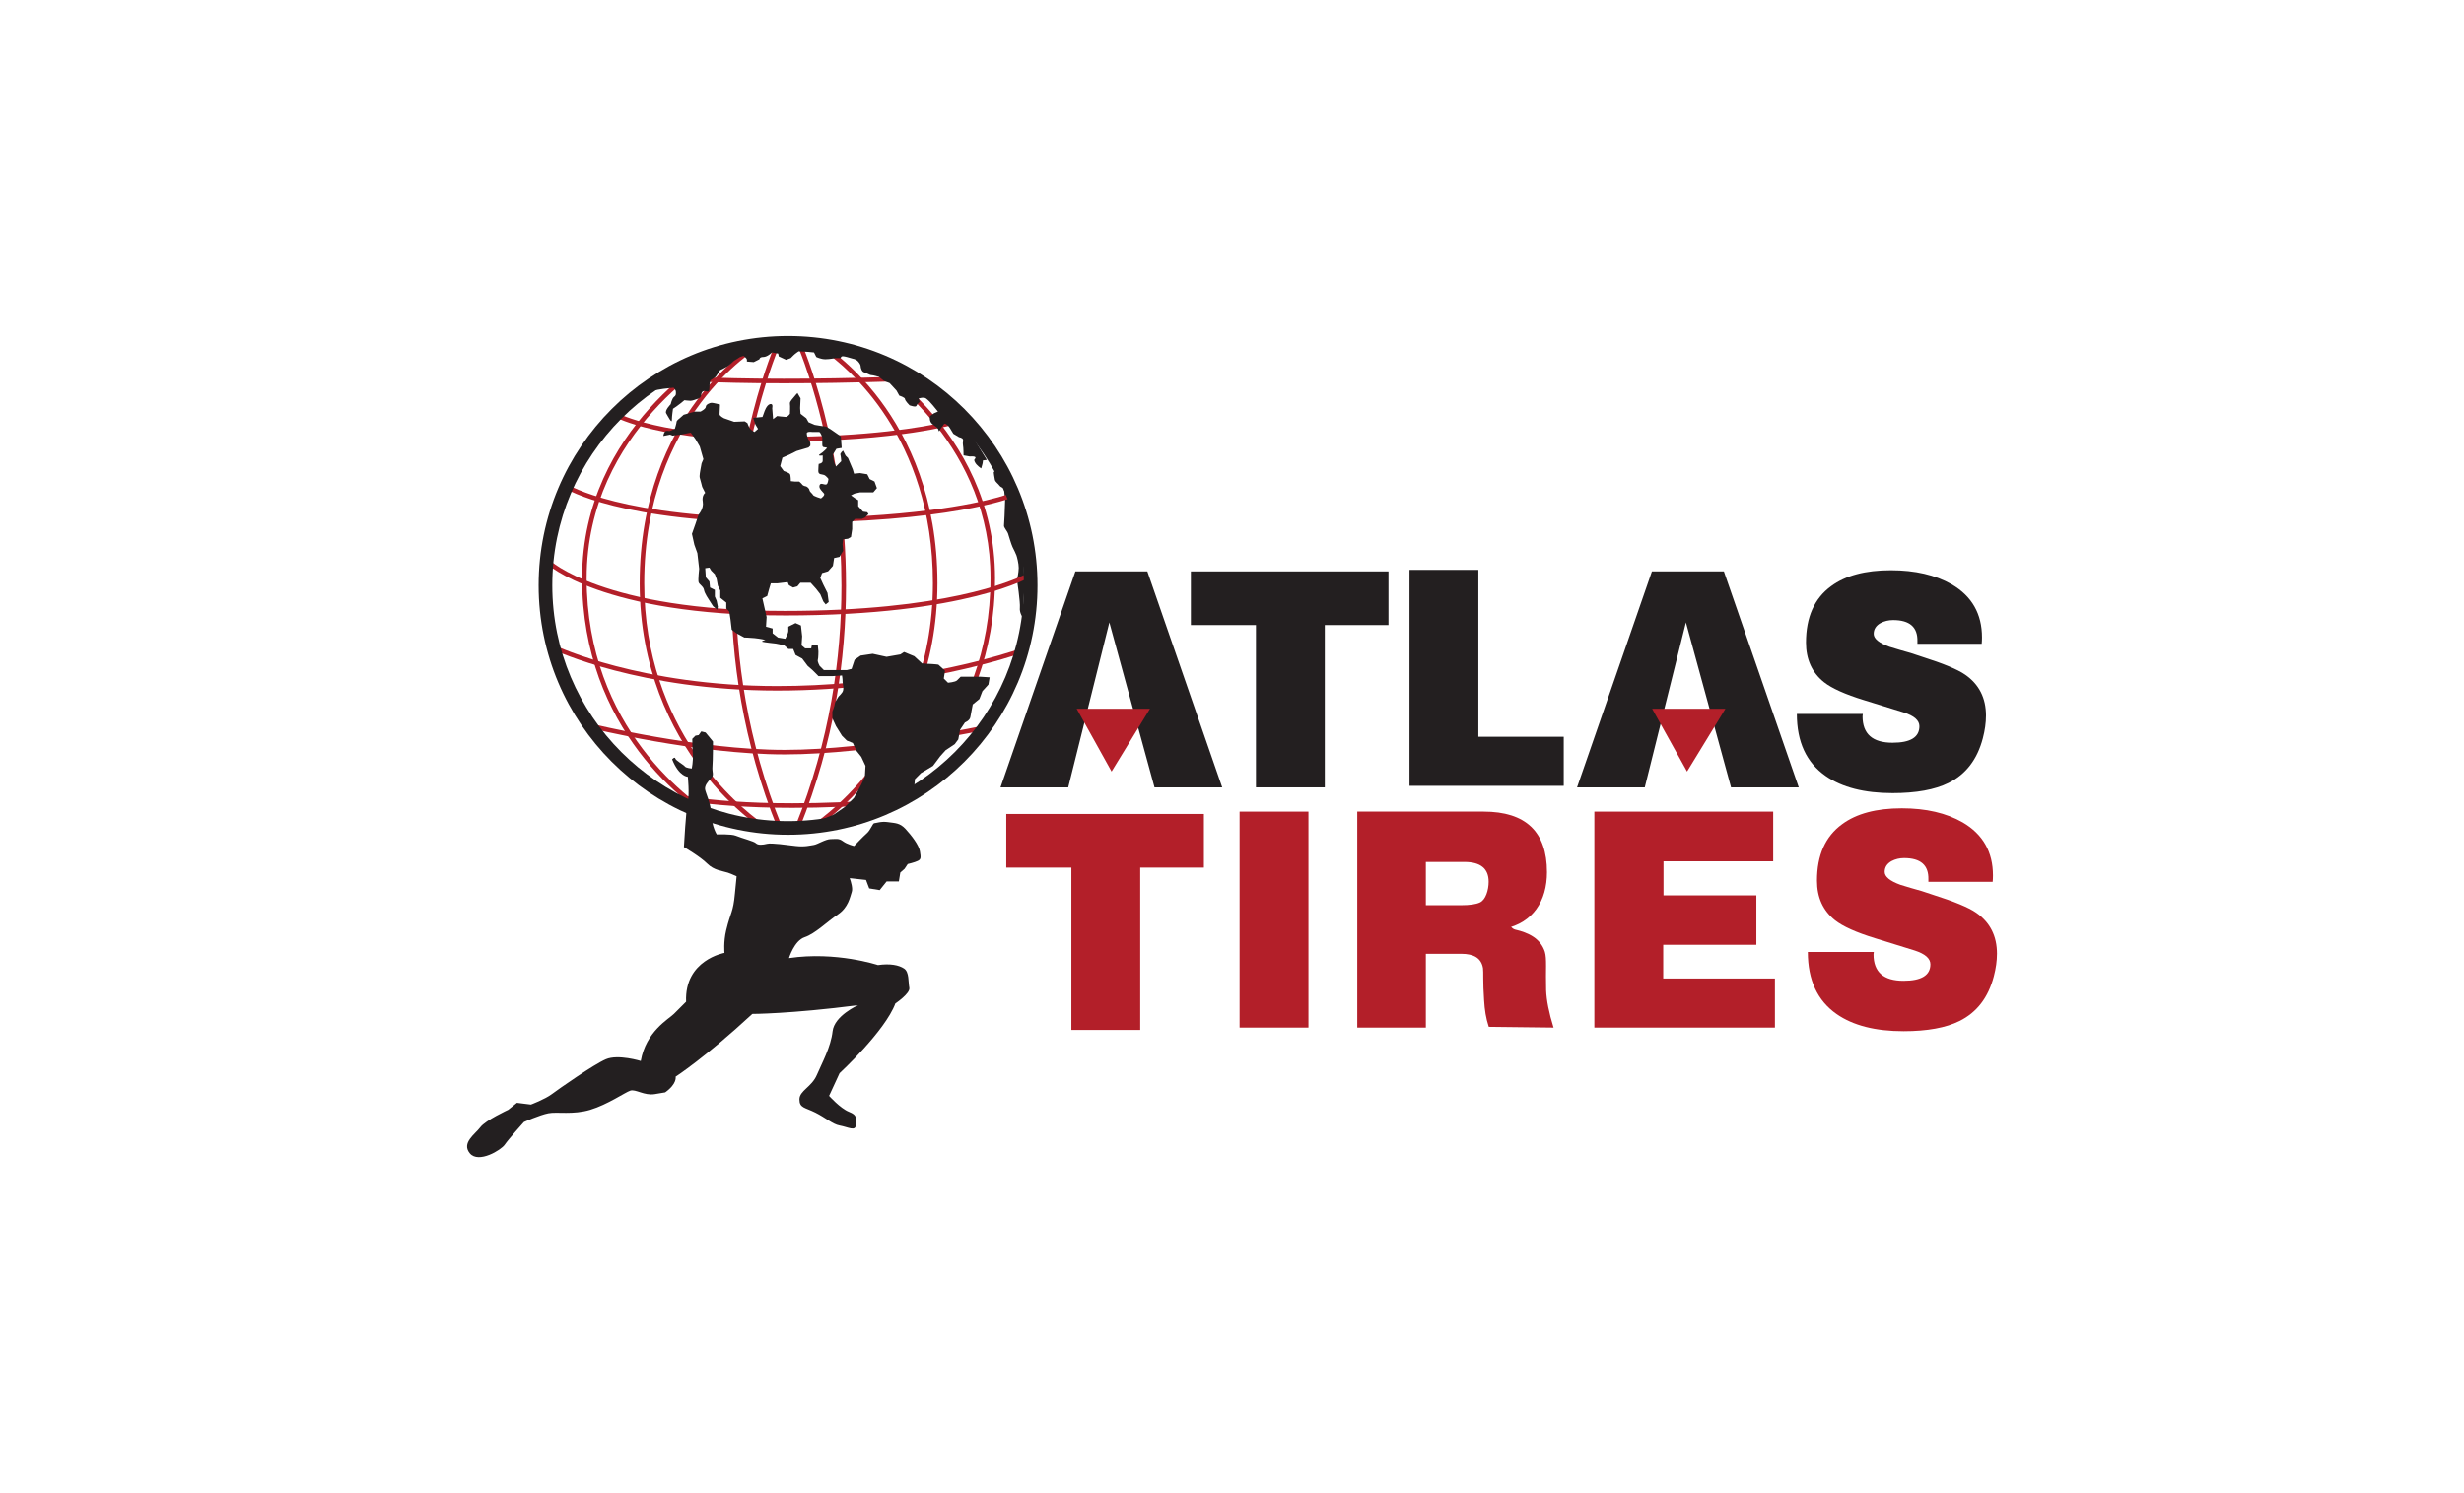 <svg viewBox="0 0 165 100" version="1.1" xmlns="http://www.w3.org/2000/svg" id="Layer_1">
  
  <defs>
    <style>
      .st0 {
        fill: #b31f29;
      }

      .st1 {
        fill: #fff;
      }

      .st2 {
        fill: #231f20;
      }
    </style>
  </defs>
  <rect height="100" width="165" class="st1"></rect>
  <g>
    <polygon points="74.288 41.683 71.533 52.732 66.999 52.732 72.012 38.268 76.831 38.268 81.844 52.732 77.31 52.732 74.288 41.683" class="st2"></polygon>
    <polygon points="112.896 41.683 110.141 52.732 105.607 52.732 110.619 38.268 115.439 38.268 120.452 52.732 115.918 52.732 112.896 41.683" class="st2"></polygon>
    <polygon points="92.979 41.861 88.715 41.861 88.715 52.733 84.105 52.733 84.105 41.861 79.746 41.861 79.746 38.268 92.979 38.268 92.979 41.861" class="st2"></polygon>
    <polygon points="80.618 58.105 76.354 58.105 76.354 68.977 71.744 68.977 71.744 58.105 67.384 58.105 67.384 54.513 80.618 54.513 80.618 58.105" class="st0"></polygon>
    <polygon points="104.714 52.63 94.386 52.63 94.386 38.165 98.997 38.165 98.997 49.342 104.714 49.342 104.714 52.63" class="st2"></polygon>
    <rect height="14.464" width="4.611" y="54.356" x="83.009" class="st0"></rect>
    <g>
      <path d="M104.032,68.82l-4.338-.051c-.191-.576-.275-1.134-.313-1.777-.089-1.219-.038-1.924-.073-2.143-.111-.686-.617-.971-1.458-.971h-2.37v4.942h-4.592v-14.465h8.456c2.832,0,4.247,1.353,4.247,4.058,0,1.929-.944,3.392-2.831,3.781l.153-.305c.14-.013.319.312.536.365.918.214,1.706.593,2,1.49.14.456.047,1.226.085,2.565.025.683.191,1.52.498,2.511M99.686,59.053c0-.884-.543-1.326-1.626-1.326h-2.58v2.897h2.35c.586,0,1.007-.061,1.263-.181.395-.173.593-.84.593-1.389" class="st0"></path>
      <polygon points="118.856 68.82 106.765 68.82 106.765 54.356 118.741 54.356 118.741 57.684 111.395 57.684 111.395 59.964 117.613 59.964 117.613 63.275 111.376 63.275 111.376 65.532 118.856 65.532 118.856 68.82" class="st0"></polygon>
      <path d="M133.725,63.878c0,.469-.07.971-.21,1.507-.37,1.419-1.136,2.417-2.296,2.993-.918.455-2.169.683-3.75.683-1.888,0-3.38-.382-4.477-1.145-1.288-.897-1.932-2.283-1.932-4.159h4.419c-.013.053-.019.107-.019.161,0,1.179.669,1.768,2.008,1.768,1.199,0,1.799-.369,1.799-1.105,0-.389-.351-.697-1.052-.924-.587-.188-1.473-.462-2.659-.824-1.263-.388-2.155-.79-2.679-1.205-.804-.643-1.205-1.528-1.205-2.652,0-1.701.561-2.96,1.684-3.777.957-.709,2.29-1.065,3.998-1.065,1.619,0,2.978.315,4.075.944,1.352.79,2.028,1.976,2.028,3.556,0,.148-.007.288-.019.422h-4.305v-.161c.025-.951-.517-1.427-1.627-1.427-.306,0-.586.067-.841.202-.307.173-.459.415-.459.723,0,.322.351.61,1.052.864.472.148.951.287,1.436.422.166.053.408.134.727.241,1.441.456,2.41.857,2.908,1.205.931.643,1.397,1.56,1.397,2.752" class="st0"></path>
      <path d="M132.989,47.935c0,.469-.07.971-.21,1.506-.37,1.42-1.136,2.418-2.296,2.994-.918.455-2.169.682-3.749.682-1.888,0-3.38-.382-4.477-1.145-1.289-.897-1.932-2.283-1.932-4.159h4.419c-.013.054-.019.107-.019.161,0,1.179.669,1.768,2.009,1.768,1.199,0,1.798-.369,1.798-1.105,0-.389-.351-.697-1.052-.924-.587-.187-1.473-.462-2.659-.823-1.262-.389-2.155-.79-2.679-1.205-.804-.643-1.205-1.528-1.205-2.652,0-1.7.561-2.96,1.684-3.777.957-.709,2.29-1.065,3.999-1.065,1.62,0,2.978.315,4.075.945,1.352.79,2.028,1.975,2.028,3.556,0,.148-.007.288-.019.422h-4.305v-.161c.025-.951-.517-1.426-1.627-1.426-.306,0-.586.067-.841.201-.307.173-.459.415-.459.723,0,.322.351.61,1.052.864.472.147.95.288,1.435.422.166.053.408.134.727.241,1.441.456,2.41.857,2.908,1.205.931.643,1.397,1.56,1.397,2.752" class="st2"></path>
      <polygon points="74.436 51.672 72.1 47.469 77.005 47.469 74.436 51.672" class="st0"></polygon>
      <polygon points="112.972 51.672 110.636 47.469 115.54 47.469 112.972 51.672" class="st0"></polygon>
      <path d="M66.658,31.448s.99,1.066.99,1.257.114,1.142.266,1.523c.152.381.419,1.485.495,1.714.076.229.115.914.115,1.218s.076,1.752.076,2.018-.115,2.17-.115,2.17c0,0-.228-.305-.19-.648.038-.343-.19-1.865-.19-1.865,0,0,.114-.495.114-.799s-.114-.724-.152-.838c-.038-.115-.19-.419-.266-.571-.076-.152-.266-.799-.304-.914-.038-.114-.266-.381-.266-.495s.038-.571.038-.685c0-.115.038-1.028.038-1.028l-.076-.799s-.229-.076-.305-.191c-.076-.114-.266-.228-.304-.381-.038-.152-.076-.495-.076-.495l.114-.19Z" class="st2"></path>
      <path d="M48.959,39.233c0-9.472,2.94-16.16,2.945-16.173h0s.279.123.279.123c0,.001-.181.411-.454,1.179-.274.769-.639,1.894-1.004,3.313-.73,2.838-1.461,6.853-1.461,11.557,0,4.822.768,10.367,3.089,16.114l-.283.114c-2.338-5.788-3.111-11.374-3.111-16.228" class="st0"></path>
      <path d="M42.836,39.054c0-11.396,7.685-15.969,7.705-15.978l.155.262s-.113.067-.318.211c-.206.143-.5.362-.854.66-.708.595-1.653,1.506-2.599,2.769-1.891,2.526-3.784,6.452-3.785,12.077-.001,9.834,6.31,14.947,7.881,16.068.224.16.348.237.348.237l-.16.26c-.017-.01-8.371-5.162-8.374-16.565" class="st0"></path>
      <path d="M38.979,38.718c.008-10.164,9.039-15.133,9.051-15.142l.147.267s-.135.074-.378.228c-.242.152-.589.384-1.007.691-.834.616-1.948,1.543-3.061,2.78-2.227,2.477-4.447,6.192-4.447,11.176-.003,9.983,6.909,15.058,9.227,16.301l-.145.268c-2.378-1.273-9.385-6.428-9.388-16.569" class="st0"></path>
      <path d="M53.258,55.348c2.321-5.747,3.089-11.292,3.089-16.114,0-7.056-1.645-12.563-2.465-14.87-.274-.769-.454-1.178-.454-1.179l.279-.122c.005.012,2.945,6.7,2.945,16.172,0,4.854-.773,10.439-3.111,16.228l-.283-.114Z" class="st0"></path>
      <path d="M54.242,55.359s.124-.076.348-.236c.224-.16.545-.402.931-.727.771-.651,1.801-1.636,2.831-2.973,2.059-2.674,4.119-6.747,4.119-12.369,0-9.84-5.798-14.498-7.237-15.506-.205-.143-.318-.21-.319-.211h0l.155-.262c.02.01,7.704,4.582,7.705,15.978-.002,11.403-8.357,16.555-8.374,16.565l-.16-.26Z" class="st0"></path>
      <path d="M57.101,55.019c2.317-1.242,9.23-6.317,9.227-16.3.004-8.717-6.813-13.574-8.516-14.648-.242-.153-.378-.227-.378-.227l.147-.267c.012.01,9.043,4.979,9.051,15.143-.003,10.14-7.01,15.295-9.388,16.568l-.144-.268Z" class="st0"></path>
      <path d="M52.547,41.218c-12.27.001-15.921-3.449-15.953-3.48l.21-.22s.048.046.166.137c.118.091.303.222.562.381.52.316,1.343.742,2.55,1.168,2.413.853,6.357,1.71,12.464,1.71,10.693,0,15.216-1.987,16.161-2.47.135-.069.193-.106.193-.106l.161.259c-.029.018-4.251,2.622-16.513,2.622h-.002Z" class="st0"></path>
      <path d="M37.138,43.552l.13-.275s.349.164,1.022.414c.673.25,1.666.584,2.945.918,2.557.668,6.255,1.337,10.81,1.337,6.834,0,12.45-1.365,14.827-2.047.792-.227,1.221-.377,1.222-.377l.1.287c-.01.004-6.983,2.44-16.149,2.44-9.17,0-14.893-2.691-14.906-2.698" class="st0"></path>
      <path d="M39.514,48.76h0l.073-.296s1.776.439,4.287.879c2.511.439,5.753.878,8.673.878s6.312-.418,8.969-.837c2.658-.418,4.577-.836,4.582-.837l.064.298c-.005,0-7.72,1.679-13.616,1.68-5.898,0-13.027-1.764-13.033-1.765" class="st0"></path>
      <path d="M44.284,53.286l.091-.291s.152.048.486.123c.334.075.843.175,1.546.276,1.406.201,3.583.403,6.659.403,1.981,0,4.336-.083,7.1-.305l.025.303c-2.771.223-5.134.307-7.124.307-6.18,0-8.765-.811-8.781-.816" class="st0"></path>
      <path d="M37.876,32.726l.162-.258s.049.031.165.091c.116.06.296.146.547.251.502.209,1.289.49,2.419.771,2.26.562,5.895,1.127,11.377,1.127,8.227,0,12.631-.942,14.309-1.409.559-.156.81-.256.811-.257l.113.283c-.022.009-4.233,1.688-15.234,1.688s-14.641-2.268-14.671-2.287" class="st0"></path>
      <path d="M41.238,27.952l.145-.268s.04.022.132.064c.093.042.235.103.432.176.393.147,1.003.344,1.861.542,1.717.396,4.431.793,8.403.793,5.963,0,9.615-.659,11.062-.987.483-.109.716-.18.717-.181l.089.291c-.014.005-3.887,1.181-11.867,1.181s-10.948-1.598-10.973-1.612" class="st0"></path>
      <path d="M45.154,25.454l.029-.303s.551.053,1.741.106c1.19.053,3.017.107,5.56.107,2.035,0,4.528-.034,7.522-.13l.01.305c-2.996.095-5.493.13-7.531.13-5.095,0-7.324-.214-7.33-.214" class="st0"></path>
      <path d="M44.862,29.109l-.444.089s.029-.207.118-.297c.089-.089.296-.029.296-.029l.356-.148s.119-.386.119-.475.207-.237.207-.237l.267-.237.741-.208h.386s.356-.178.356-.327.266-.266.385-.266.563.118.563.118c0,0-.029.534-.029.652s.296.267.296.267l.682.237.711-.029.178.118s.059.178.148.327c.089.148.326.267.326.267l.238-.208-.178-.296-.148-.445.623-.059.118-.327s.148-.474.386-.534c.237-.059.148.267.148.267l.059.741.267-.208s.474.059.593.059.267-.208.267-.208c0,0,.029-.534,0-.682-.03-.148.237-.385.296-.475.059-.089.208-.237.208-.237l.208.356s-.03.563-.03.652c0,.089.03.385.03.385l.385.297.148.267.415.178.355.059.415.059.296.178.386.267.296.208.059.771-.355.059-.238.386s.059.296.059.385c0,.089.149.415.149.415l.355-.355s-.029-.356-.059-.445c-.029-.089.178-.267.178-.267l.171.337.161.161.324.767.08.282.403-.04.484.081.161.323.323.161.161.444-.242.283h-.888l-.363.081-.242.121.282.202.202.121v.403l.323.364.282.04.081.121-.242.242-.202.081h-.444l-.202.202v.484l-.08.525-.202.121-.322.04-.041.323.041.444-.242.403-.363.081-.081.525-.322.363-.404.121-.121.322.202.444.282.565.081.606-.202.161-.161-.202-.202-.484-.282-.363-.363-.403h-.687l-.202.242-.283.08-.283-.161-.08-.202-.686.081h-.444l-.121.403-.121.444-.323.161.283,1.251-.041.646.444.121v.323l.363.283.484.08s.202-.363.202-.525v-.283l.484-.242.363.161.081.726-.04.606.242.202h.404l.04-.202h.403l.04.403s0,.444-.04.565c-.04.121.121.403.121.403l.283.283h1.533l.323-.08.202-.606.403-.283.808-.121.928.202.929-.161.242-.162.686.283.525.484s.565.04.687.04.403.04.403.04l.444.404-.081.525.283.283s.484-.04.605-.161c.121-.121.242-.242.242-.242h1.332l.606.04-.081.484-.403.444-.202.525-.444.363s-.121.605-.161.847c-.04.242-.363.363-.363.363l-.323.484-.121.646-.242.323-.606.403-.363.404-.484.646-.807.484-.403.403-.041.484.242.323-2.906,1.412-3.309.848-1.009.202.767-.565.807-.323.766-.525.606-.605.484-.888.242-.525.041-.726-.283-.606-.323-.403-.242-.525-.403-.161-.323-.323-.403-.646-.242-.525v-.444s.161-.403.161-.525.121-.242.202-.403c.081-.162.323-.283.364-.525.04-.242-.041-.363-.041-.565s-.04-.404-.04-.404l-.606.041h-.969l-.403-.404-.323-.282-.363-.485-.444-.242-.161-.403h-.323l-.282-.242-.565-.121s-.766-.08-.888-.121c-.121-.041.202-.121.202-.121,0,0-.323-.08-.726-.121-.404-.04-.687-.04-.687-.04l-.525-.283-.323-.242-.08-.686-.081-.525-.202-.202v-.403l-.403-.323v-.484l-.161-.323-.081-.444-.121-.323-.242-.242-.121-.202-.282.04.04.606.242.282.041.404.322.161v.444l.121.282.081.403-.041.202-.282-.242-.283-.444s-.283-.403-.323-.645c-.04-.242-.323-.363-.363-.525-.041-.162.04-.888.04-.888l-.121-1.049-.202-.565-.161-.726.242-.686.202-.606s.363-.403.283-.847c-.081-.444.161-.606.161-.606l-.202-.403s-.121-.484-.161-.606c-.04-.121.04-.525.04-.525l.081-.444.121-.282-.242-.847-.282-.484-.323-.444-.606.121-.606.08-.182-.073ZM54.144,29.969l-.801.237-.475.238-.474.207-.148.564.237.326s.356.119.415.208c.059.089.059.474.059.474l.266.029h.296s.148.119.208.208c.059.089.267.119.267.119,0,0,.178.089.208.237.029.148.207.237.237.327.03.089.534.237.534.237,0,0,.297-.208.208-.327-.089-.118-.178-.178-.267-.326-.089-.148-.029-.326.089-.326.118,0,.266.089.356.03.089-.059.118-.356.118-.356,0,0-.148-.208-.296-.267-.148-.059-.385,0-.385-.267s.029-.474.029-.474c0,0,.267-.029.267-.208v-.356s-.415.059-.178-.089c.238-.148.475-.415.475-.415-.178-.089-.326.03-.326-.237v-.474s-.119-.356-.208-.356h-.445s-.386-.059-.386.089.089.415.178.504c.089.089.059.326.059.326l-.119.119Z" class="st2"></path>
      <path d="M43.126,26.269c.114-.038,1.295-.229,1.295-.229l.685-.076s.152.152.152.267c0,.114.038.228-.115.343-.152.114-.228.495-.228.495,0,0-.419.419-.305.61.115.19.381.723.381.457s.076-.762.076-.762l.228-.152.305-.229.229-.19s.304.038.418.038c.115,0,.419-.115.419-.115,0,0,.229-.038.266-.19.038-.152.038-.304.19-.343.152-.038.381.19.381-.19s.076-.533.076-.533l.343-.229.304-.457s.266-.114.457-.229c.19-.114.457-.381.457-.381l.418-.266.229-.076s.229.152.229.266v.114l.457.038.381-.191s0-.152.266-.152.571-.305.571-.305l.419.076.038.19.495.229.305-.115s.076-.076.19-.19c.114-.114.343-.266.343-.266l.648.038.381.038.152.305s.304.152.609.152.647-.076.647-.076h.381s-.038-.228.533-.114c.571.114.799.534.799.648s.076.381.229.418c.152.038.381.191.495.191.114,0,.495.114.495.114l.343.267.381.152.457.495.19.343s.381.114.381.228c0,.115.304.419.304.419,0,0,.419.152.457.038.038-.115.228-.267.228-.267l-.076-.228s.343-.114.495,0c.152.114.305.267.457.457.152.19.343.419.343.419l-.266.115-.266.19s-.076.343.152.533c.228.19.381.229.419.419.038.19.114-.114.228-.229.115-.114.115-.266.266-.19.152.076.266.267.266.267l.229.381.381.229s.228.038.266.152c.038.114-.038.19,0,.381.038.19.038.685.038.685l.419.076s.381-.038.381.076c0,.114-.152.076-.038.304.114.229.419.419.419.419,0,0,.038-.152.076-.266.038-.114.038-.267.038-.267l.266-.038-1.028-1.676-1.028-1.409-1.332-.99-1.409-1.256-2.361-1.181-1.865-.685-1.104-.228-1.409-.152-1.485-.115s-2.056.038-2.208.076c-.152.038-1.257.266-1.562.381-.304.114-1.865.571-1.865.571l-2.285.876-1.256.724-.762.533Z" class="st2"></path>
      <path d="M36.069,39.203c0-9.225,7.478-16.703,16.703-16.703s16.703,7.478,16.703,16.703-7.478,16.703-16.703,16.703c-9.225,0-16.703-7.478-16.703-16.703M41.608,28.038c-2.858,2.859-4.625,6.803-4.625,11.165,0,4.362,1.767,8.306,4.625,11.165,2.859,2.858,6.803,4.625,11.165,4.625s8.306-1.766,11.164-4.625c2.858-2.859,4.625-6.803,4.625-11.165,0-4.362-1.767-8.306-4.625-11.165-2.859-2.858-6.803-4.624-11.164-4.625-4.362,0-8.306,1.766-11.165,4.625" class="st2"></path>
      <path d="M61.602,57.015c-.071-.427-.568-1.066-.96-1.493-.391-.426-.711-.391-1.172-.462-.462-.071-.817.071-.924.071-.106,0-.248.462-.498.675-.248.214-.852.853-.852.853,0,0-.462-.107-.747-.319-.284-.214-.462-.143-.817-.143s-.889.355-1.137.391c-.248.035-.604.142-1.208.071-.604-.071-1.633-.219-1.917-.148-.284.071-.604.106-.746-.035-.142-.142-.904-.322-1.355-.508-.297-.122-1.27-.085-1.27-.085,0,0-.326-.504-.361-1.32-.035-.817-.427-1.527-.427-1.741s.142-.426.391-.675c.249-.249.071-.391.107-.817.035-.426.035-1.67.035-1.67l-.32-.391-.178-.214-.284-.071-.177.248-.214.036-.213.213s0,.568.035,1.031c.036.462-.071.959-.071.959,0,0-.391-.035-.462-.142-.071-.106-.604-.391-.639-.533-.036-.142-.212.059-.212.059.467,1.168,1.051,1.168,1.051,1.168,0,0,.117,1.167,0,1.634-.117.467-.263,3.073-.263,3.073,0,0,1.089.634,1.556,1.102.467.468,1.043.496,1.393.613.156.052.379.15.581.242-.007.044-.031.251-.114,1.159-.116,1.284-.283,1.202-.584,2.452-.191.795-.116,1.518-.116,1.518,0,0-2.686.468-2.569,3.27,0,0-.467.467-.817.817-.351.351-1.868,1.168-2.219,3.153,0,0-1.518-.468-2.335-.117s-3.153,1.985-3.62,2.336c-.467.35-1.401.7-1.401.7l-.935-.117-.584.468s-1.518.7-1.868,1.167c-.35.468-1.284,1.051-.7,1.752.584.7,2.102-.234,2.335-.584.233-.35,1.284-1.518,1.284-1.518,0,0,1.051-.468,1.635-.584.584-.117,1.635.116,2.803-.233,1.167-.351,2.335-1.168,2.686-1.284.35-.117.934.35,1.635.233l.7-.117c.817-.584.7-1.051.7-1.051,0,0,1.985-1.284,5.138-4.204,0,0,2.523,0,7.078-.584,0,0-1.589.701-1.706,1.752-.117,1.051-.701,2.101-1.052,2.919-.35.817-1.167,1.052-1.167,1.635s.363.536,1.064.886c.7.351,1.163.78,1.622.865.576.107,1.088.42,1.088-.047s.123-.636-.46-.869c-.584-.233-1.328-1.069-1.328-1.069l.701-1.518s3.036-2.802,3.737-4.671c0,0,1.011-.675.934-1.052-.077-.376,0-1.051-.35-1.284-.351-.234-.935-.351-1.752-.234,0,0-2.802-.934-5.955-.467,0,0,.351-1.168,1.051-1.401.7-.233,1.518-1.051,2.218-1.518.701-.467.817-1.168.935-1.518.076-.227-.045-.65-.139-.919l1.092.121.214.565.701.116.467-.584h.817l.097-.593.284-.248.213-.32s.462-.107.675-.213c.213-.107.213-.213.142-.64" class="st2"></path>
    </g>
  </g>
</svg>